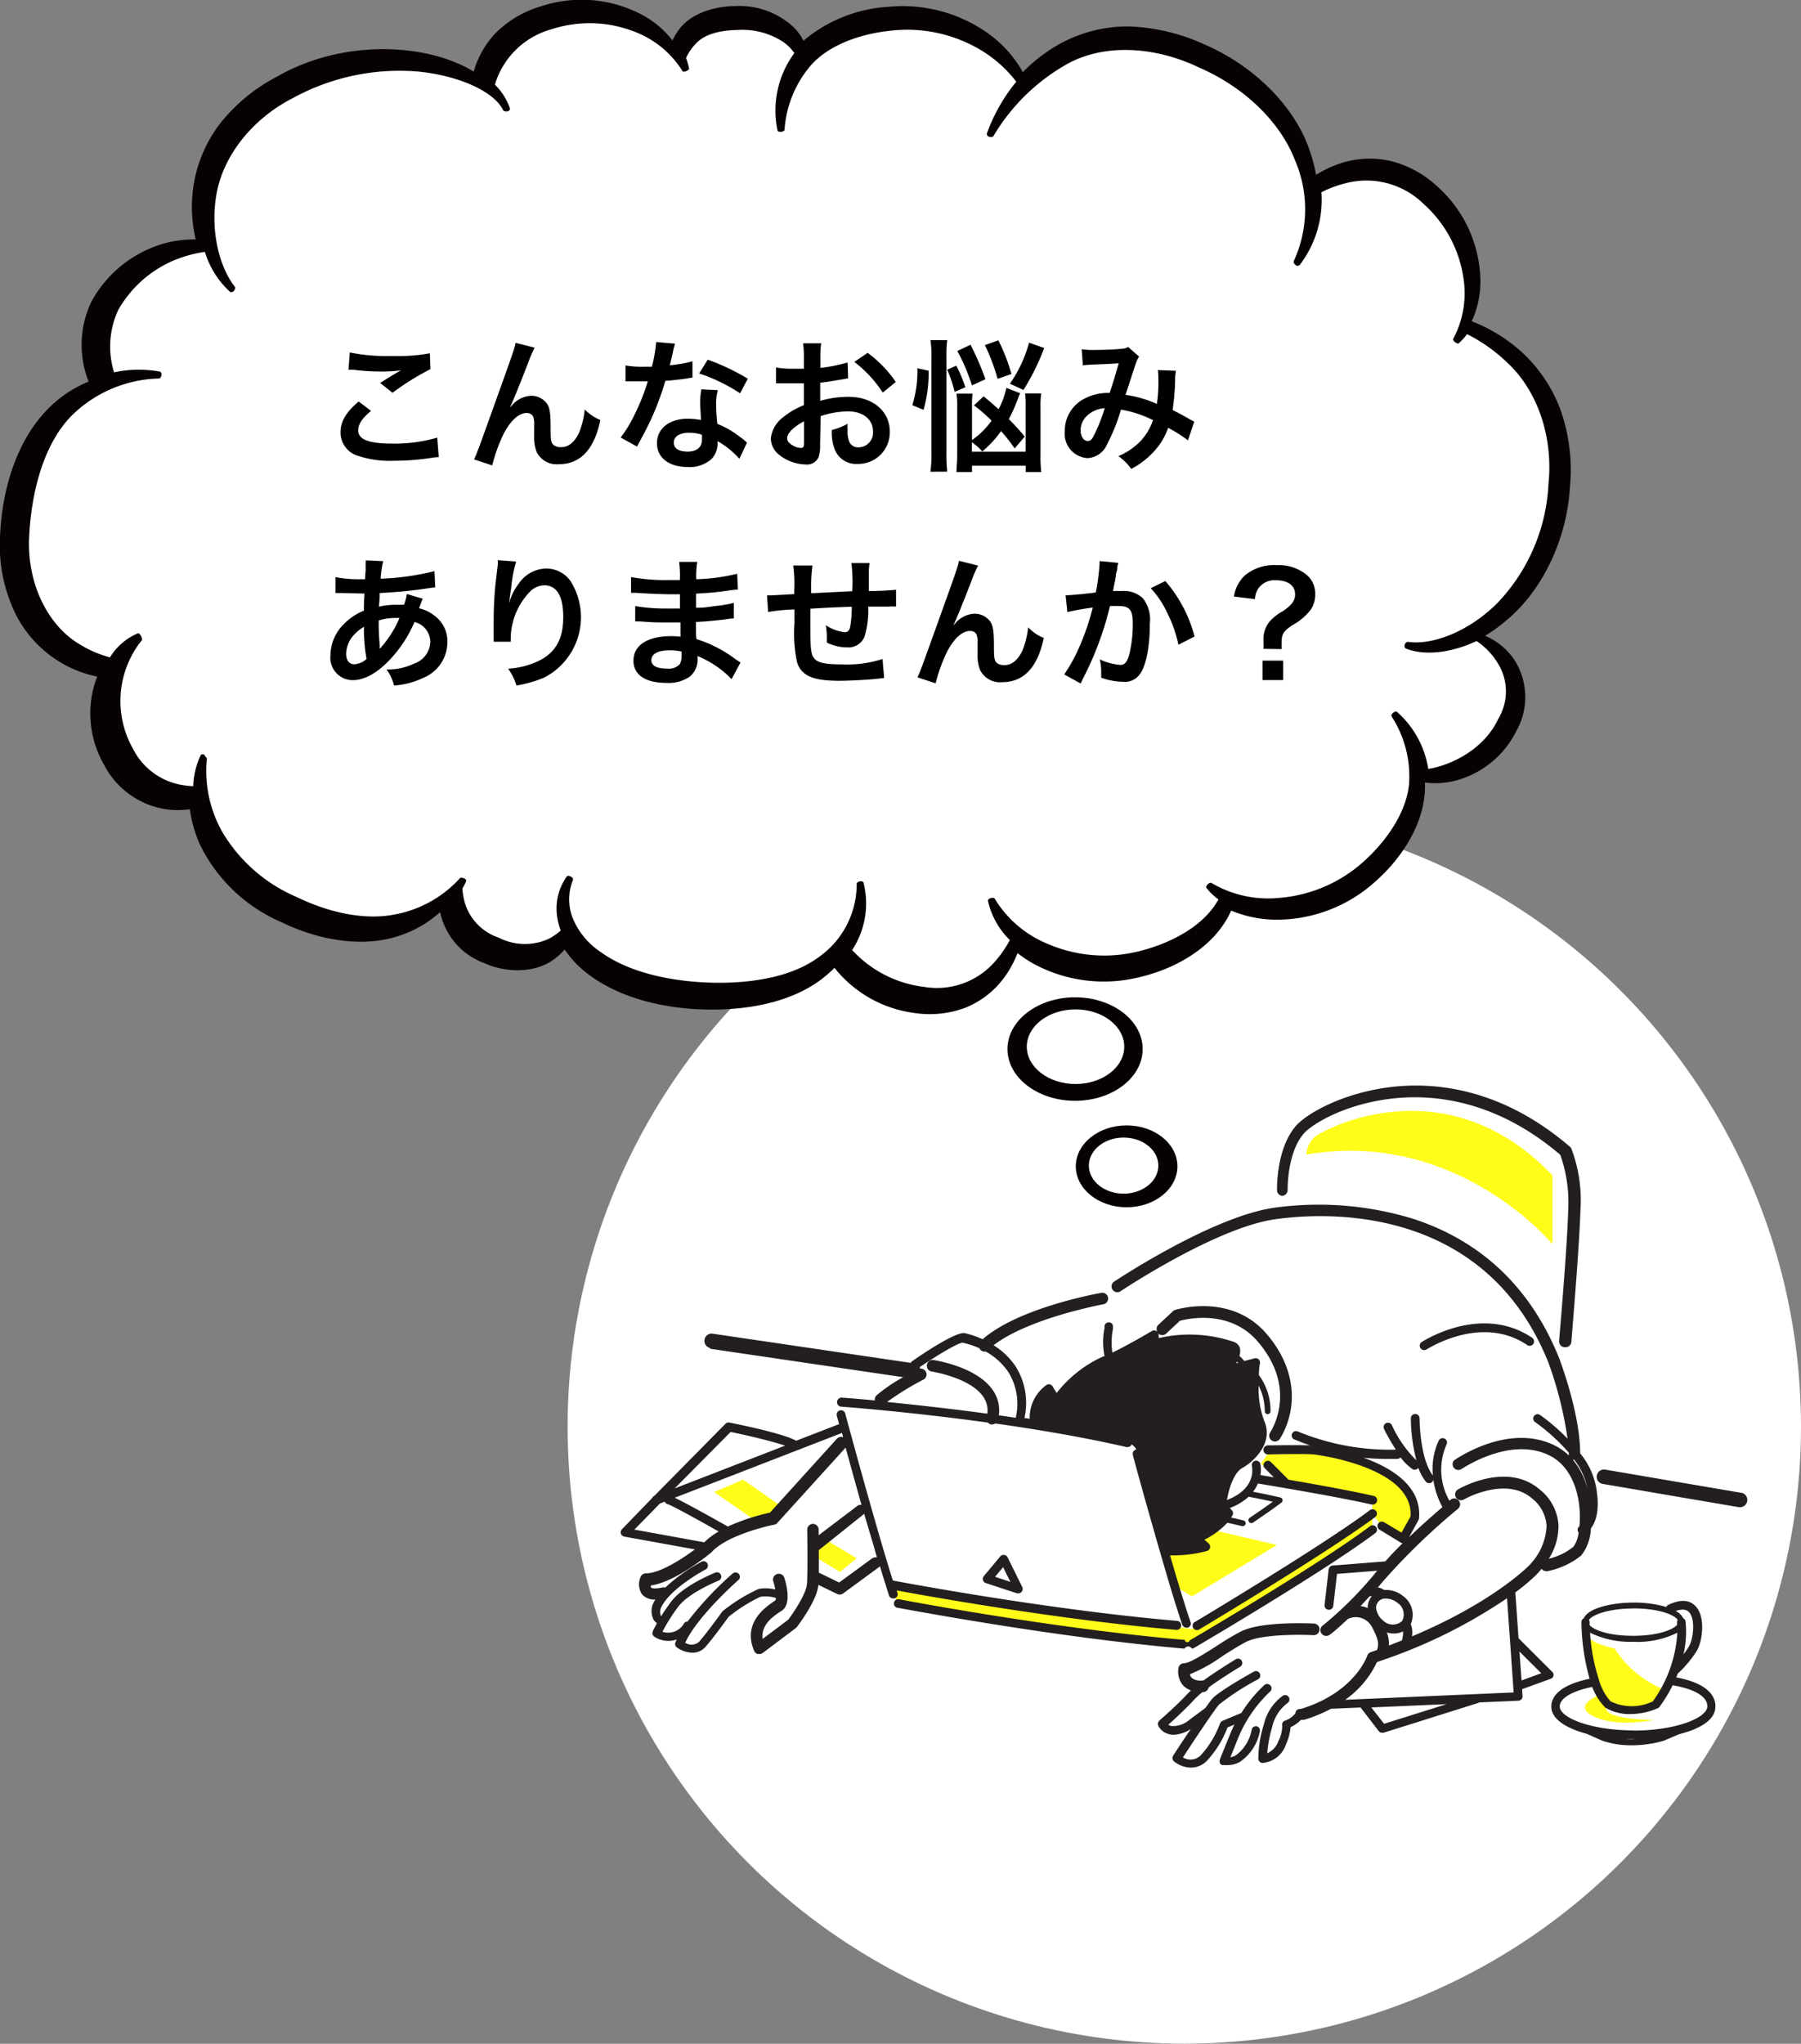 <svg id="レイヤー_1" data-name="レイヤー 1" xmlns="http://www.w3.org/2000/svg" viewBox="0 0 198.5 225.15"><rect x="0" y="0" width="198.5" height="225.15" fill="#808080" stroke="none"/><defs><style>.cls-1{fill:#fff;}.cls-2{fill:#fffc19;}.cls-3{fill:#231f20;}.cls-4{fill:#070102;}</style></defs><title>illust02</title><circle class="cls-1" cx="130.53" cy="157.17" r="67.97"/><path class="cls-2" d="M458.55,227.52l6.64,1.55-9.37,5.67-1.63-1-1.33-3.72a31,31,0,0,0,4.37-.44l-.8-.9Z" transform="translate(-324.45 -58.87)"/><polygon class="cls-2" points="98.27 174.84 99.03 176.98 131.35 181.14 151.26 168.54 151.26 166.77 131.35 179.47 98.27 174.84"/><path class="cls-2" d="M468.43,186.07a2.82,2.82,0,0,1,.84-1.87c.85-.85,14.52-8.21,26.29,4.16v7.57S485,183.19,468.43,186.07Z" transform="translate(-324.45 -58.87)"/><path class="cls-2" d="M499.26,239s.64,6.15,2.44,7.59c0,0,4.41,1.28,5.26,0l1-1.55a11.69,11.69,0,0,1-5.56-4.57S499.94,240,499.26,239Z" transform="translate(-324.45 -58.87)"/><path class="cls-2" d="M500.49,245.71s-2.66,1.07-.51,2.19c2.57,1.34,6.72.46,6.72.46s-6.47-.07-5-1.72Z" transform="translate(-324.45 -58.87)"/><polygon class="cls-2" points="78.7 164.37 81.9 163.01 85.84 165.75 85.21 167.06 83.13 167.43 78.7 164.37"/><polygon class="cls-2" points="89.83 171.5 92.57 173.17 94.42 171.67 90.81 169.5 89.83 170.03 89.83 171.5"/><path class="cls-2" d="M463.43,220.1l2.19,2.1,10.09,1.91v1.52l1,1.35,2.35,1.43,1.28-2.32a6.49,6.49,0,0,0-4.65-5.72l-5.05-1.49-6.5.23Z" transform="translate(-324.45 -58.87)"/><path class="cls-3" d="M452.85,229.75l4.39-.12-.47-1.26s3.47-2.5,3.2-2.74l.26.24-1.21-1.1,1.42-4.13,2.72-2.58.42-2a22.91,22.91,0,0,1-.92-4.53c0-1.31,0-2.26,0-2.26l-3.25.82,1.17-2.67a15.88,15.88,0,0,0-8.14-.79l-.81.26v-1L447.93,208s-4.79,1.45-7,5.29l-.85-1.39a3.53,3.53,0,0,0-1.63,3.63l10.32,2.24a1.82,1.82,0,0,1,1.12,1.26C450.13,220.05,452.85,229.75,452.85,229.75Z" transform="translate(-324.45 -58.87)"/><path class="cls-3" d="M423.38,234.39l-.1-.31c3.33.62,17.84,3.23,30.86,4.35h0a.48.48,0,0,0,0-1c-13.85-1.19-29.42-4.09-31.28-4.44-1.88-5.89-5.22-18.27-5.25-18.4a.48.48,0,0,0-.93.25l.25.92-4.73,1.83c-1.27-.72-5.46-1.63-7.35-2a.48.48,0,0,0-.44.13l-7.83,7.93a.48.48,0,0,0-.24.24L393,227.34a.48.48,0,0,0,.26.81l7.78,1.41c-1.48,1.1-3.88,2.64-5.4,2.64a.64.64,0,0,0-.59.4,2,2,0,0,0,.16,1.91,1.8,1.8,0,0,0,1.47.57h0a4.29,4.29,0,0,0-.31.6v0a2.14,2.14,0,0,0,.1,1.6,1.32,1.32,0,0,0,.39.41c-.29.52-.45.86-.46.89a.48.48,0,0,0,.16.59,2.77,2.77,0,0,0,1.55.47,2.68,2.68,0,0,0,.92-.16l-.14.33a.48.48,0,0,0,.17.56,3.15,3.15,0,0,0,1.71.57,1.84,1.84,0,0,0,1.44-.65c.89-1,2.28-2.94,2.55-3.31a17.87,17.87,0,0,1,3.5-2.2,3.68,3.68,0,0,1,1.71.14.51.51,0,0,1-.06.25l-.18.13c-.94.65-3.45,2.36-2.17,5.42a.64.64,0,0,0,.42.37l.17,0a.64.64,0,0,0,.38-.13l3.63-2.73a.65.65,0,0,0,.12-.12c.23-.3,2.25-3,2.37-4.64h0l2.07,1a.64.64,0,0,0,.66-.06l3.94-2.89a.63.63,0,0,0,.11-.11c.38,1.27.74,2.38,1,3.23a.48.48,0,0,0,.45.32l.16,0A.48.48,0,0,0,423.38,234.39Zm-6-17.19a.64.64,0,0,0-.69.17l-7.38,8.14a23.58,23.58,0,0,0-4.64,1.53c-1.92-1.08-4.65-2.6-5.86-3.17l18.44-7.14Zm-12.4-.58c2.26.47,4.74,1.08,6,1.51l-12.17,4.71Zm-7.79,7.88.53-.2a.46.46,0,0,0,.36.29c.36.11,3,1.53,5.58,3a7.61,7.61,0,0,0-1.59,1.19l-7.7-1.4Zm16.19,8.93c-.07.93-1.27,2.84-2.06,3.88l-2.81,2.11c-.18-1.37.81-2.27,1.94-3l.21-.14c1-.73.5-2.75.24-3.59a.64.64,0,1,0-1.22.39,7.12,7.12,0,0,1,.22.9,4.25,4.25,0,0,0-1.85-.06,19.08,19.08,0,0,0-3.91,2.41.48.48,0,0,0-.1.1s-1.6,2.23-2.53,3.3a1.25,1.25,0,0,1-1.54.11c1.4-3,5.85-6.89,5.89-6.93a.48.48,0,0,0-.63-.72,37.28,37.28,0,0,0-5,5.32.48.48,0,0,0-.38.19,2,2,0,0,1-2.39.93,20.27,20.27,0,0,1,1.76-2.78c1.18-1.55,4.43-2.85,4.46-2.86a.48.48,0,0,0-.35-.89c-.14.06-3.53,1.41-4.87,3.17-.44.58-.82,1.14-1.13,1.64l-.05-.06a1.2,1.2,0,0,1,0-.8c.92-2.15,4.9-4.26,4.94-4.28a.48.48,0,0,0-.45-.85,19.08,19.08,0,0,0-4,2.85.64.64,0,0,0-.38,0c-.79.16-1.12.06-1.19,0a.37.37,0,0,1,0-.24c2.74-.38,6.47-3.49,6.64-3.63l.06-.06c1.86-2,6.83-3,6.88-3a.64.64,0,0,0,.35-.2l7.52-8.29,0,0c.48,1.74,1.1,4,1.75,6.3a.64.64,0,0,0-.47.13L414.68,228c0-.36,0-.59,0-.63a.64.64,0,0,0-.64-.62h0a.64.64,0,0,0-.62.65S413.49,232,413.39,233.43Zm7.19-2.88-3.63,2.66-2.24-1.09c0-.77,0-1.67,0-2.48l5-4c.47,1.66,1,3.31,1.4,4.81A.64.64,0,0,0,420.58,230.55Z" transform="translate(-324.45 -58.87)"/><path class="cls-3" d="M455,240.49a.47.47,0,0,1,.81,0,.48.48,0,0,0,.24-.07c.14-.08,14.15-8.3,19.95-12.63a.48.48,0,1,0-.57-.77c-5.75,4.31-19.72,12.49-19.86,12.57a.27.27,0,0,1-.53-.06c-14.68-1.26-31.3-4.44-31.46-4.47a.48.48,0,1,0-.18.94c.17,0,16.83,3.22,31.56,4.49Z" transform="translate(-324.45 -58.87)"/><path class="cls-3" d="M475.42,225.25c-5.26,3.94-19.11,12.21-19.25,12.29a.48.48,0,1,0,.49.82c.14-.08,14-8.38,19.33-12.34a.48.48,0,1,0-.57-.77Z" transform="translate(-324.45 -58.87)"/><path class="cls-3" d="M481.4,207.61a.48.48,0,0,0,.27-.08c.06,0,6-3.93,11.11-.48a.48.48,0,1,0,.54-.8c-5.64-3.81-12.12.43-12.18.47a.48.48,0,0,0,.27.88Z" transform="translate(-324.45 -58.87)"/><path class="cls-3" d="M463,249.06a.48.48,0,0,0-.59.34,4.5,4.5,0,0,1-1.74,2.84,1.83,1.83,0,0,1-.61.22l.91-2.26a14.74,14.74,0,0,1,3.49-5,.48.48,0,0,0-.63-.72,15.12,15.12,0,0,0-2.56,3.1l-2.08.87a.48.48,0,0,0-.27.28,10.76,10.76,0,0,1-2.15,3.54,1.61,1.61,0,0,1-1.94.21c1.29-2,3.46-5.22,3.95-5.8a27.3,27.3,0,0,1,4.33-2.81.48.48,0,0,0-.47-.84c-.4.22-3.89,2.18-4.6,3-.14.17-.41.54-.74,1l-1.78,1.32a2.68,2.68,0,0,1-2,.66.88.88,0,0,1-.3-.14c.6-.53,1.85-1.67,2.91-2.82a8,8,0,0,1,.86-.77h.09a.64.64,0,0,0,.58-.51c1.55-1.13,3.49-2.29,3.52-2.31a.48.48,0,0,0-.49-.82c-.11.07-2,1.21-3.6,2.36H457a1.57,1.57,0,0,1-1.22-.3.79.79,0,0,1-.18-.39,17,17,0,0,0,3.59-2c.9-.57,1.82-1.16,2.6-1.56,1.65-.85,5.92-.82,7.42-.74a.64.64,0,0,0,.07-1.28c-.23,0-5.77-.3-8.07.88-.83.43-1.78,1-2.71,1.62-1.31.83-2.93,1.87-3.53,1.87a.64.64,0,0,0-.63.51,2.33,2.33,0,0,0,.47,1.89,2.05,2.05,0,0,0,.9.59l-.28.28c-1.39,1.51-3.17,3-3.19,3.05a.48.48,0,0,0-.13.56,1.78,1.78,0,0,0,1.13.92,2,2,0,0,0,.56.08,3.77,3.77,0,0,0,1.9-.63c-1,1.45-1.87,2.82-1.95,2.94a.48.48,0,0,0,.1.63,3.07,3.07,0,0,0,1.86.68,2.46,2.46,0,0,0,1.71-.7,11.16,11.16,0,0,0,2.32-3.72l.76-.32c-.15.3-.29.62-.43.95l-1,2.46c-.06.15-.11.28-.15.4v0h0c-.09.31-.07.52.24.65a.47.47,0,0,0,.17,0,2.37,2.37,0,0,0,.45,0,2.7,2.7,0,0,0,1.31-.34,5.27,5.27,0,0,0,2.23-3.44A.48.48,0,0,0,463,249.06Z" transform="translate(-324.45 -58.87)"/><path class="cls-3" d="M402.68,207.45,424,210.59a17.14,17.14,0,0,0-2.94,2,.64.64,0,0,0-.19.56c-2.22-.21-3.58-.31-3.63-.31a.48.48,0,1,0-.07,1c.11,0,7.38.54,16.16,1.75a.64.64,0,0,0,.33.2l.15,0a.64.64,0,0,0,.34-.1c4.73.67,9.83,1.53,14.46,2.6h.11a.48.48,0,0,0,.11-.95c-3.18-.74-6.59-1.38-9.95-1.92a3.64,3.64,0,0,1,1-2.76l.57.92a.48.48,0,0,0,.84,0,12.16,12.16,0,0,1,4.95-4.24,38.16,38.16,0,0,0,4.91-2.5v.12a.48.48,0,0,0,.66.44c2.66-1.08,7.71-.28,8.32.26a5,5,0,0,1-1.1,2.21h0a.48.48,0,0,0,.75.6,11.82,11.82,0,0,1,2.45-.84,13.88,13.88,0,0,0,.62,6.16c.9,2.07-1.63,3.7-1.9,3.86-2,1-2.42,4.83-2.45,5.11h0s0,0,0,0a.47.47,0,0,0,0,.08v.08h0a.48.48,0,0,0,.06.12h0l.06.07.64.59a8.1,8.1,0,0,1-3.11,2.24.48.48,0,0,0-.14.8l.33.29a14.72,14.72,0,0,1-3.21.23c-1.47-5.13-2.87-10.28-2.89-10.36a.48.48,0,1,0-.93.25c0,.09,1.48,5.47,3,10.71h0c.89,3.09,1.8,6.14,2.45,8a.48.48,0,0,0,.45.32l.16,0a.48.48,0,0,0,.3-.61c-.6-1.74-1.43-4.49-2.26-7.35h.27a14.27,14.27,0,0,0,3.8-.49.48.48,0,0,0,.19-.82l-.47-.42a8.77,8.77,0,0,0,2.52-1.86c.31.05.69.15,1.09.24l.55.13h.07a.32.32,0,0,0,.07-.63l-.54-.13-.82-.19c.05-.08.11-.16.15-.24a.48.48,0,0,0-.1-.59L460,225a6.34,6.34,0,0,0,2.07-1.24c1.07.2,1.88.37,2.67.55-.71.51-1.56,1.1-2.55,1.77a.32.32,0,0,0,.36.53c1.27-.86,2.32-1.59,3.13-2.2a.32.32,0,0,0-.12-.57c-.95-.22-1.81-.4-3-.63a4,4,0,0,0,.53-.91c1.56.26,8.9,1.48,12.54,2.32h.11a.48.48,0,0,0,.11-.95c-2.43-.56-6.48-1.29-9.39-1.79l-1.93-1.94a.48.48,0,0,0-.68.68l1,1-1.48-.25a3.51,3.51,0,0,0,0-1.19.48.48,0,1,0-.93.23c0,.1.55,2.44-2.76,3.71.22-1.24.76-3.12,1.82-3.6l0,0c1.24-.74,3.32-2.75,2.3-5.08a10.33,10.33,0,0,1-.63-3.92,6.22,6.22,0,0,1,.68,2.81.32.32,0,0,0,.31.33h0a.32.32,0,0,0,.32-.3,6.56,6.56,0,0,0-1.28-4c0-.77.12-1.29.12-1.31a.48.48,0,0,0-.59-.54l-1.15.3a3.1,3.1,0,0,0-.53-.57,1.74,1.74,0,0,0,.06-.87,1.08,1.08,0,0,0-.64-.66,15.18,15.18,0,0,0-8.31-.43V206a.48.48,0,0,0-.06-.23l0,0a.64.64,0,0,0,.9,0l1.49-1.39c.87-.24,5.53-1.29,8.6,2.3,4.17,4.88,1.86,9.2,1.35,10a.64.64,0,1,0,1.09.67c1.7-2.75,2.21-7.22-1.47-11.52-3.88-4.53-9.84-2.73-10.09-2.65a.64.64,0,0,0-.24.14l-1.6,1.49a.64.64,0,0,0-.12.79.47.47,0,0,0-.12-.1.48.48,0,0,0-.48,0s-2.58,1.53-4.36,2.38a7.81,7.81,0,0,1,.06-2.58c0-.21.09-.64-.34-.74a.49.49,0,0,0-.58.34.48.48,0,0,0,0,.2v.06a7.66,7.66,0,0,0,0,3.1l-.21.07a13.57,13.57,0,0,0-5.07,4l-.45-.73a.48.48,0,0,0-.66-.16,4.4,4.4,0,0,0-1.86,3.73l-.58-.09a7.56,7.56,0,0,0-.94-5.63,8,8,0,0,0-2.46-2.38c3.9-3,12-4.49,12.07-4.51a.64.64,0,1,0-.22-1.26c-.37.07-9.06,1.62-13.06,5.11a9.9,9.9,0,0,0-2-.68h0c-1-.11-4.38,2.13-5.77,3.1a.48.48,0,0,0-.15.18l-21.88-3.22a.8.8,0,0,0-.23,1.58ZM460.91,209l-.21.06.09-.19ZM432.4,207.4a.62.62,0,0,0,.58.37h.12a7.21,7.21,0,0,1,2.51,2.29,6.65,6.65,0,0,1,.79,5l-1.86-.27a3.89,3.89,0,0,0-.65-2.75c-1.76-2.61-6.36-3.31-6.55-3.34a.64.64,0,0,0-.19,1.27s4.24.65,5.68,2.79a2.62,2.62,0,0,1,.44,1.85c-4.27-.58-8.17-1-11.05-1.29a30.46,30.46,0,0,1,4-2.46.64.64,0,0,0-.32-1.21.8.8,0,0,0-.1-.16c2-1.34,4.23-2.7,4.76-2.7A9.55,9.55,0,0,1,432.4,207.4Z" transform="translate(-324.45 -58.87)"/><path class="cls-3" d="M516.37,223.33l-15-2.56a.8.8,0,0,0-.27,1.58l15,2.56h.13a.8.8,0,0,0,.13-1.59Z" transform="translate(-324.45 -58.87)"/><path class="cls-3" d="M465.75,190.61h0a.64.64,0,0,0,.62-.66s-.09-4,1.76-6.18c.84-1,4.49-3.3,9.87-3.89,4.5-.49,11.35.19,18.42,6.21a15.65,15.65,0,0,1,.87,6.07c-.1,4.12-1,14.34-1,14.44a.64.64,0,0,0,.58.69H497a.64.64,0,0,0,.64-.59c0-.1.88-10.36,1-14.52a16,16,0,0,0-1-6.77.64.64,0,0,0-.16-.21c-7.46-6.4-14.73-7.13-19.51-6.6-5.31.58-9.45,2.88-10.7,4.32-2.16,2.5-2.07,6.86-2.07,7A.64.64,0,0,0,465.75,190.61Z" transform="translate(-324.45 -58.87)"/><path class="cls-3" d="M509.2,243.66l.19-.46.09-.06a12.64,12.64,0,0,0,2-2.43c.58-1,1-3.69-.15-4.89-.47-.51-1.37-.94-3-.15a.48.48,0,0,0-.23.23,12.85,12.85,0,0,0-3.58-.48c-2.43,0-5,.6-5.51,1.72a.48.48,0,0,0-.26.43,24,24,0,0,0,.9,6.24c-3.46.73-4.22,2.06-4.22,3.07,0,1.38,1.65,2.39,3.91,3l1.69.75a9.93,9.93,0,0,0,3.33.51,12.46,12.46,0,0,0,3.49-.51h0l1.66-.71c2.33-.58,4-1.6,4-3C513.57,246,513,244.37,509.2,243.66Zm-8.5.38,0-.06a20.66,20.66,0,0,1-1-5.24,10.18,10.18,0,0,0,4.76,1,9.89,9.89,0,0,0,4.86-1,14.36,14.36,0,0,1-2.7,7.56,5.33,5.33,0,0,1-4.66,0A6,6,0,0,1,500.7,244Zm9.91-7.57c.73.78.46,3,0,3.76a7.6,7.6,0,0,1-.61.88,11.07,11.07,0,0,0,.23-3.59.48.48,0,0,0-.26-.38,1.92,1.92,0,0,0-.84-.8C509.83,236.12,510.32,236.15,510.62,236.48Zm-6.13-.41c2.69,0,4.48.67,4.88,1.26a.48.48,0,0,0-.07.3c0,.08,0,.17,0,.25-.48.58-2.23,1.21-4.84,1.21s-4.28-.6-4.8-1.17c0-.21,0-.33,0-.34a.48.48,0,0,0-.07-.25C500,236.74,501.8,236.07,504.49,236.07Zm-.78,14.39h1C504.37,250.49,504,250.48,503.7,250.46Zm.78-.95c-4.65,0-8.12-1.39-8.12-2.63,0-.9,1.33-1.7,3.58-2.16a6.48,6.48,0,0,0,1.42,2.26l.07.05a5.2,5.2,0,0,0,2.73.68,7.67,7.67,0,0,0,3-.64.48.48,0,0,0,.19-.15,15.15,15.15,0,0,0,1.45-2.38c2.44.41,3.83,1.25,3.83,2.32C512.61,248.13,509.14,249.52,504.49,249.52Z" transform="translate(-324.45 -58.87)"/><path class="cls-3" d="M495.67,243.5a.48.48,0,0,0-.13-.44l-3.72-3.71-.35-4.95a.47.47,0,0,0,0-.11,20.61,20.61,0,0,0,2.37-2c.12-.13.31-.33.52-.59a.64.64,0,0,0,.51.26H495a8.7,8.7,0,0,0,3.72-1.72,5.1,5.1,0,0,0,1.07-3c1-1.26.74-3.42.69-3.73a8.24,8.24,0,0,0-1.87-4.53c0-4.35-2.19-10.14-2.28-10.4-3.07-7.68-8.41-12.85-15.88-15.36a35.55,35.55,0,0,0-15.62-1.29c-6.78,1-17.1,7.81-17.54,8.1a.64.64,0,1,0,.71,1.06c.1-.07,10.52-7,17-7.9,5.28-.75,23.06-1.84,30.13,15.84a42,42,0,0,1,2.09,8.33,21.93,21.93,0,0,0-3-2.59.48.48,0,1,0-.54.79,21.34,21.34,0,0,1,3.68,3.35c0,.06,0,.12,0,.18a.64.64,0,0,0,0,.12,6.33,6.33,0,0,0-1.66-1.15c-5.08-2.42-10.75,1.53-11,1.7a.64.64,0,0,0,.74,1c.05,0,5.3-3.69,9.7-1.59,2.39,1.14,3.11,3.75,3.32,5.2a10.88,10.88,0,0,1,.07,2.64.48.48,0,0,0-.15.6l.06.08a3.35,3.35,0,0,1-.57,1.58,6.92,6.92,0,0,1-2.72,1.32,6.67,6.67,0,0,0,1.07-3.67,5.38,5.38,0,0,0-2-3.9c-3.61-3.2-8.84-.2-9.07-.07a.64.64,0,0,0,.64,1.11s4.66-2.66,7.57-.07a4.15,4.15,0,0,1,1.55,3,6.64,6.64,0,0,1-2,4.41s-3.91,4-12.83,7.74a2.64,2.64,0,0,0-.14-1.36,2.54,2.54,0,0,0-.86-3.09,2.92,2.92,0,0,0-1.81-.66h0l-.27,0a1.68,1.68,0,0,0-.69-.28l.71-.83a71.94,71.94,0,0,1,8.12-7.83.64.64,0,0,0-.81-1l-.13.11a6.9,6.9,0,0,1-.32-6.19.48.48,0,0,0-.85-.45,7.34,7.34,0,0,0-.64,3.95l0-.08c-1.48-1.88-1.48-6.27-1.48-6.31a.48.48,0,0,0-.48-.48h0a.48.48,0,0,0-.48.48,18.8,18.8,0,0,0,.61,4.63,13.06,13.06,0,0,1-2.7-3.87.48.48,0,1,0-.87.41,20.55,20.55,0,0,0,1.31,2.28,26.59,26.59,0,0,1-10.81-2,.48.48,0,0,0-.39.88c.07,0,.71.31,1.74.65-1.48-.05-4.5,0-4.64,0a.48.48,0,0,0,0,1s4-.1,5.05,0c.11,0,11,1.33,10.67,6.82l-1,1.79L477,226.57a.48.48,0,0,0-.5.82l2.35,1.43a.48.48,0,0,0,.19.06c-.65.64-1.29,1.3-1.9,2l-5.81.46a.48.48,0,0,0-.44.42l-.45,3.92a.48.48,0,0,0,.42.53h.06a.48.48,0,0,0,.48-.42l.41-3.53,4.43-.35-.18.22a41,41,0,0,1-5.76,5.77.64.64,0,1,0,.78,1c.06,0,.8-.62,1.92-1.67a2,2,0,0,1,2.65.86c.89,1.61.72,2.1.56,2.56l-.67.23a.65.65,0,0,0-.4.4c-.06.17-1.46,4.07-7.32,5.86h-.11a.48.48,0,0,0-.48.48,2.64,2.64,0,0,1-1.18.82.46.46,0,0,0-.28.54,3.61,3.61,0,0,1-.41,1.68,2.32,2.32,0,0,1-1.24,1.36,13.85,13.85,0,0,1,.54-2.88,4.54,4.54,0,0,1,1.69-2.65.48.48,0,0,0-.48-.83,5.43,5.43,0,0,0-2.13,3.21,12.66,12.66,0,0,0-.6,3.76.48.48,0,0,0,.46.46h0A3,3,0,0,0,466.2,251a5.53,5.53,0,0,0,.49-1.85,3.78,3.78,0,0,0,1.14-.81l.14,0,.19,0a16.09,16.09,0,0,0,3-1.23.48.48,0,0,0,.17,0h0l3.08-.13,2,2.6a.48.48,0,0,0,.38.18l.14,0,10.4-3.27a.47.47,0,0,0,.14-.07l4.33-.19a.48.48,0,0,0,.46-.51l-.05-.76,3.14-1.14A.48.48,0,0,0,495.67,243.5Zm2.12-23.82.16,0h0a7.71,7.71,0,0,1,1.48,3.24A8.29,8.29,0,0,0,497.8,219.67Zm-17,6.65a.47.47,0,0,0,.06-.19c.31-3.53-3-5.56-6.12-6.68a22.67,22.67,0,0,0,2.38.13c.45,0,.91,0,1.37,0a.48.48,0,0,0,.33-.17,5.84,5.84,0,0,0,1.31,1.29.48.48,0,0,0,.65-.13,5.76,5.76,0,0,0,.82,1.51.48.48,0,0,0,.84-.19,8.78,8.78,0,0,0,1,3c-.85.73-2.23,1.93-3.68,3.32ZM479,237.42l-.06.07a1.53,1.53,0,0,1-2.06-.1,2,2,0,0,1-.7-1.08,1,1,0,0,1,1.06-1.33h0a2,2,0,0,1,1.21.45A1.53,1.53,0,0,1,479,237.42Zm-3.33-2.72-.06.06a2,2,0,0,0-.42,1.26,3.09,3.09,0,0,0-.79-.22q.49-.5,1-1.07Zm1.6,4a2.72,2.72,0,0,0,.82.13,2.23,2.23,0,0,0,1-.24,2.94,2.94,0,0,1-.13,1l-1.43.56A3.63,3.63,0,0,0,477.29,238.66ZM477,248.77l-1.41-1.8,8.3-.36Zm-4.29-2.64a10.6,10.6,0,0,0,3.5-4.15l.68-.24h0a57.23,57.23,0,0,0,13.66-6.8l.73,10.38ZM492.15,244l-.23-3.19,2.4,2.39Z" transform="translate(-324.45 -58.87)"/><path class="cls-3" d="M435.12,230.17a.48.48,0,0,0-.43.17l-1.81,2.17a.48.48,0,0,0,.22.76l3.44,1.13.15,0a.48.48,0,0,0,.43-.69l-1.63-3.3A.48.48,0,0,0,435.12,230.17Zm-1,2.41.89-1.06.8,1.62Z" transform="translate(-324.45 -58.87)"/><ellipse class="cls-4" cx="118.49" cy="115.57" rx="7.45" ry="5.7"/><path class="cls-4" d="M497.49,112.45a19.81,19.81,0,0,0-1.07-8.49,16.28,16.28,0,0,0-4.63-6.64,18,18,0,0,0-5.13-3.06,10.45,10.45,0,0,0,.93-5.11,14.2,14.2,0,0,0-4.76-9.77,11.66,11.66,0,0,0-5.13-2.78,10.39,10.39,0,0,0-5.5.26,12.67,12.67,0,0,0-2.7,1.27,15.64,15.64,0,0,0-.58-2.3c-1.57-5.11-6.21-9.66-11.58-12a21.74,21.74,0,0,0-8.53-2.05A15.57,15.57,0,0,0,440.74,64a18.06,18.06,0,0,0-3.56,2.82,13,13,0,0,0-3.46-4,16.23,16.23,0,0,0-11.35-3.2A16,16,0,0,0,413,63.36a5.62,5.62,0,0,0-1-1.42,8.75,8.75,0,0,0-6.47-2.4c-2.26,0-5.05.77-6.39,2.79a6.22,6.22,0,0,0-.57,1,10.5,10.5,0,0,0-3.69-3A14.21,14.21,0,0,0,384,59.59a11.67,11.67,0,0,0-5,3,10.3,10.3,0,0,0-2.34,4.17c-5.16-3.17-14.46-3.61-21.67.55a19.31,19.31,0,0,0-6.39,5.31A15,15,0,0,0,345.69,80a15.44,15.44,0,0,0,.33,5.25,12.4,12.4,0,0,0-3.62.48,13.28,13.28,0,0,0-7.87,6.36,11,11,0,0,0-.31,8.82,13.32,13.32,0,0,0-4.06,2.59c-3.82,3.56-5.57,9.31-5.72,14.87a17.09,17.09,0,0,0,1.8,8.28,13,13,0,0,0,5.73,5.66,13.38,13.38,0,0,0,3.2,1.1c-.09.23-.18.46-.26.7a11.34,11.34,0,0,0,1,9,9.24,9.24,0,0,0,7.72,5,10.13,10.13,0,0,0,1.74-.09,15.12,15.12,0,0,0,1.06,3.78,17.84,17.84,0,0,0,9.08,8.68c3.88,1.9,8.57,2.76,12.45,1.63a12.53,12.53,0,0,0,5-2.76,7.65,7.65,0,0,0,4.89,5.63c2.37,1.09,5.7,1.13,7.75-.5a7.65,7.65,0,0,0,1.09-1,11.12,11.12,0,0,0,2,2.24c3.49,2.95,8.54,4.23,13.38,4.36s10.06-.81,13.56-3.85a10.78,10.78,0,0,0,.79-.74,13.47,13.47,0,0,0,9,5,11.11,11.11,0,0,0,5.52-.64,9.88,9.88,0,0,0,4.14-3.22,11.91,11.91,0,0,0,1.52-2.76,13.66,13.66,0,0,0,1.78,1.18,16.23,16.23,0,0,0,11.7,1.46c4-.94,7.93-3.24,9.76-6.7.11-.21.21-.41.31-.62a13.14,13.14,0,0,0,4.9,1,16.23,16.23,0,0,0,11-4.22c3.06-2.69,5.47-6.59,5.46-10.5,0-.13,0-.26,0-.39a8.91,8.91,0,0,0,4.14-.45,10.42,10.42,0,0,0,5.9-5.18,7.59,7.59,0,0,0-.27-8,7.37,7.37,0,0,0-3.15-2.54,16.83,16.83,0,0,0,2.4-1.74C494.55,123.81,497.17,118.15,497.49,112.45Z" transform="translate(-324.45 -58.87)"/><path class="cls-1" d="M489.48,125.31c-3.17,3.17-7.19,4.66-9.84,4.27-.13,0-.29.1-.36.3s0,.4.15.45c2,.79,4.91.5,7.76-.84a7.81,7.81,0,0,1,2.65,3,5.85,5.85,0,0,1-.26,5.58c-1.56,3.36-5.2,5.11-7.71,5.51a10.59,10.59,0,0,0-3.46-6.3c-.07-.08-.27,0-.42.12s-.23.32-.16.4a12.12,12.12,0,0,1,1.92,7.43c-.27,3-2.33,6.15-5,8.55a15.75,15.75,0,0,1-9.24,4,12.28,12.28,0,0,1-7.54-1.64c-.07-.07-.25,0-.41.15s-.21.33-.13.41a6.32,6.32,0,0,0,1.32,1.26c-.1.18-.21.35-.33.53-1.67,2.55-5,4.33-8.46,5.18a15.75,15.75,0,0,1-10-.8,12.29,12.29,0,0,1-5.88-5c0-.09-.22-.12-.43-.06s-.34.2-.31.3a8.65,8.65,0,0,0,2.41,4.32,12.11,12.11,0,0,1-1.84,2.59,8.46,8.46,0,0,1-7.61,2.57,12.79,12.79,0,0,1-7.63-3.75l-.3-.31a9.3,9.3,0,0,0,1.26-7.39c0-.14-.21-.21-.42-.17s-.36.17-.34.29a9.81,9.81,0,0,1-4.11,8c-3,2.26-7.58,3-12.06,2.86s-9-1.16-12.06-3.38a8.26,8.26,0,0,1-3.14-3.91,5.73,5.73,0,0,1,.09-4c.06-.11,0-.28-.23-.39s-.39-.1-.45,0a6.09,6.09,0,0,0-1,4.72,6.91,6.91,0,0,0,.34,1.22,6.67,6.67,0,0,1-1.35.93,6.34,6.34,0,0,1-5.48-.14,5.83,5.83,0,0,1-3.75-3.88,8.24,8.24,0,0,1-.26-1.52,7.06,7.06,0,0,0,.4-.78c.06-.11,0-.29-.24-.37s-.39-.09-.43,0a12.87,12.87,0,0,1-7.21,4c-3.3.64-7.2-.19-10.76-1.92a17.49,17.49,0,0,1-8.22-7.18,13.67,13.67,0,0,1-1.7-8.09c0-.07-.14-.13-.23-.34a.27.27,0,0,0-.46,0,8.44,8.44,0,0,0-.81,3.39,10.12,10.12,0,0,1-1.35-.15,7.46,7.46,0,0,1-5.31-4,10.69,10.69,0,0,1,1-11.94c.06,0,0-.24-.1-.45s-.26-.34-.34-.3a6.58,6.58,0,0,0-3.08,2.65,12.24,12.24,0,0,1-3.07-1.28c-3.81-2.1-6.07-6.9-5.84-11.91s1.58-10.17,4.55-13.3a14.18,14.18,0,0,1,9.74-4.23c.14,0,.26-.15.3-.36s-.08-.4-.23-.41a12.88,12.88,0,0,0-5,.09,9.6,9.6,0,0,1,.46-6.87,12.8,12.8,0,0,1,6.15-5.47,14.11,14.11,0,0,1,3.4-.93A9.88,9.88,0,0,0,349.78,91c.11.11.32.06.46-.1s.18-.37.08-.46c-1.59-2-2.76-6-2-10.24s4-8.27,8.38-10.51a24.52,24.52,0,0,1,13.81-2.94c4.28.42,8.27,2.07,9.38,4.22,0,.11.21.18.43.17s.36-.17.33-.35A6.82,6.82,0,0,0,379,68.2l.06-.21a9,9,0,0,1,6.19-5.9,13.54,13.54,0,0,1,9,.22,10.69,10.69,0,0,1,5.42,4.39c0,.08.23.09.43,0s.33-.2.29-.3a5.77,5.77,0,0,0-.33-1.13,5.53,5.53,0,0,1,1.12-1.63c1-1.06,2.73-1.44,4.67-1.47a8.2,8.2,0,0,1,4.91,1.31A5,5,0,0,1,412,64.72a10.66,10.66,0,0,0-1.86,8.51c0,.11.19.19.41.16s.38-.12.37-.22a12.12,12.12,0,0,1,2.9-7.1c2-2.27,5.55-3.54,9.14-3.85a15.76,15.76,0,0,1,9.81,2.3,14,14,0,0,1,3.69,3.35,19.37,19.37,0,0,0-3.22,5.65c-.07.14,0,.34.24.42s.4,0,.47-.09a21.92,21.92,0,0,1,8.25-8c4.08-2.19,9.57-1.86,14.39.45,4.88,2.11,8.91,5.89,10.58,10.2a13.62,13.62,0,0,1-.11,11.1c-.08.12,0,.32.17.45a.33.33,0,0,0,.48,0,11.77,11.77,0,0,0,2.38-8,12.73,12.73,0,0,1,3.08-1.09,9,9,0,0,1,8.21,2.4,13.54,13.54,0,0,1,4.33,7.93,10.69,10.69,0,0,1-1.08,6.89c-.05.07,0,.25.2.39s.34.19.4.11a6,6,0,0,0,.91-1,18,18,0,0,1,4.5,3.2c3.29,3.09,5,8.14,4.48,13.26A20.39,20.39,0,0,1,489.48,125.31Z" transform="translate(-324.45 -58.87)"/><ellipse class="cls-1" cx="118.54" cy="115.31" rx="5.37" ry="4.11"/><ellipse class="cls-4" cx="124.17" cy="128.49" rx="5.6" ry="4.51"/><ellipse class="cls-1" cx="123.84" cy="128.41" rx="3.83" ry="3.09"/><path d="M365.35,104.14c-1,.81-1.42,1.47-1.42,2.14,0,1,1.14,1.46,3.79,1.46a16.69,16.69,0,0,0,4.92-.66l.17,2.15a6.25,6.25,0,0,0-.69.06,26.78,26.78,0,0,1-4.23.34,11.19,11.19,0,0,1-3.91-.52,2.69,2.69,0,0,1-2-2.61c0-1.19.61-2.22,2-3.4ZM363,97.7a20.54,20.54,0,0,0,4.7.39,19.41,19.41,0,0,0,4.13-.3l.06,1.75a28.8,28.8,0,0,0-4.18,2.6l-1.36-1.08c.81-.52,1.58-1,2.3-1.39a16.71,16.71,0,0,1-2.35.13,24.62,24.62,0,0,1-2.86-.19,4.72,4.72,0,0,0-.58,0Z" transform="translate(-324.45 -58.87)"/><path d="M380.7,103.73l.3-.34a2.93,2.93,0,0,1,2-.92,2.12,2.12,0,0,1,1.75.89c.31.5.39,1.06.39,2.87,0,1.13.06,1.44.34,1.68a1.32,1.32,0,0,0,.83.22c.83,0,1.5-.58,2-1.67a9.81,9.81,0,0,0,.59-2.49,4.89,4.89,0,0,0,1.72,1.17c-.67,3.24-2.21,4.87-4.57,4.87a2.45,2.45,0,0,1-2.46-1.36,4.53,4.53,0,0,1-.27-1.74v-.16c0-.56,0-.94,0-1.1a2.14,2.14,0,0,0-.12-.92.78.78,0,0,0-.7-.36c-.85,0-1.72.78-2.49,2.19a17.94,17.94,0,0,0-1.31,3.58l-2-.66c.22-.45.36-.83.86-2.19,3.6-10,3.6-10,3.71-10.65l2.11.53a15,15,0,0,0-.77,1.8c-.89,2.29-1.58,4-1.93,4.73Z" transform="translate(-324.45 -58.87)"/><path d="M398.85,96.73a7.89,7.89,0,0,0-.25,1c-.08.38-.16.69-.33,1.38a13.45,13.45,0,0,0,2.5-.44l0,1.8a3.05,3.05,0,0,0-.5.08c-.56.09-1.52.2-2.49.28a30.06,30.06,0,0,1-1.72,4.54c-.36.77-.5,1-1.1,2.14l-.3.56-1.8-1a14.19,14.19,0,0,0,1.52-2.5,24,24,0,0,0,1.47-3.69l-1,0-.63,0-.83,0V99.13a10.89,10.89,0,0,0,2.11.14l.8,0a16,16,0,0,0,.47-2.72Zm7.09,12.68a9.47,9.47,0,0,0-2.4-1.94c0,.14,0,.25,0,.31a2.5,2.5,0,0,1-.67,1.66,3.61,3.61,0,0,1-2.6.88c-2.07,0-3.41-1-3.41-2.63s1.39-2.69,3.38-2.69a7.76,7.76,0,0,1,1.46.14c0-.72-.08-1.33-.08-1.8a8.28,8.28,0,0,1,.13-1.58l1.82.09a5.22,5.22,0,0,0-.19,1.58,16.57,16.57,0,0,0,.14,2.14A9.79,9.79,0,0,1,406,107a5.79,5.79,0,0,1,.55.42l.23.22Zm-5.56-2.87c-1,0-1.67.42-1.67,1.08s.56,1,1.53,1,1.58-.44,1.58-1.32c0-.16,0-.53,0-.53A3.94,3.94,0,0,0,400.38,106.55Zm5.64-4.34a19.17,19.17,0,0,0-4.51-2.19l.94-1.52a24.73,24.73,0,0,1,4.42,2.1Z" transform="translate(-324.45 -58.87)"/><path d="M414.84,107.8a4.65,4.65,0,0,1-.13,1.33,1.37,1.37,0,0,1-1.44.91,4.88,4.88,0,0,1-3-1.11,2.3,2.3,0,0,1-.86-1.77,3.34,3.34,0,0,1,1.35-2.32,8.38,8.38,0,0,1,2.29-1.33l0-2.41-.64,0c-.23,0-.45,0-.85,0l-.86,0-.39,0-.33,0,0-1.75a9.62,9.62,0,0,0,1.89.14l.55,0,.63,0v-1a10.68,10.68,0,0,0-.09-1.8h2a9.63,9.63,0,0,0-.09,1.71v1a17.48,17.48,0,0,0,3-.6l.06,1.75-1.66.28c-.52.09-.83.14-1.42.2v2a10.86,10.86,0,0,1,3.19-.44c2.61,0,4.48,1.6,4.48,3.82a3.48,3.48,0,0,1-3.55,3.57,2.53,2.53,0,0,1-2.57-1.74,5.23,5.23,0,0,1-.27-2,6.6,6.6,0,0,0,1.74-.69,5.44,5.44,0,0,0,0,.69,3,3,0,0,0,.22,1.38,1.08,1.08,0,0,0,1,.53,1.61,1.61,0,0,0,1.58-1.74c0-1.35-1.1-2.22-2.77-2.22a10,10,0,0,0-3,.52Zm-1.77-2.52c-1.17.63-1.86,1.31-1.86,1.88,0,.27.16.5.52.72a1.89,1.89,0,0,0,1,.34c.27,0,.34-.14.34-.66Zm8.67-3.16a13.37,13.37,0,0,0-3.13-3.38l1.47-1a13.28,13.28,0,0,1,3.1,3.21Z" transform="translate(-324.45 -58.87)"/><path d="M425,103.51a12.6,12.6,0,0,0,.56-4.07l1.24.27a14.91,14.91,0,0,1-.56,4.31Zm2,7.33a14.51,14.51,0,0,0,.11-2V98a10.42,10.42,0,0,0-.11-1.66h1.85a10.46,10.46,0,0,0-.09,1.66v10.94a15.7,15.7,0,0,0,.09,1.89Zm2.66-8.8a13.66,13.66,0,0,0-.81-2.44l1-.45a16.51,16.51,0,0,1,1,2.38Zm1.91,6.59h5.92v-5a10.45,10.45,0,0,0-.06-1.42h1.78a9.45,9.45,0,0,0-.08,1.46v5.46a12.37,12.37,0,0,0,.09,1.74H437.5v-.69h-5.92v.69h-1.71c0-.49.08-1,.08-1.8v-5.37a8.29,8.29,0,0,0-.08-1.46h1.77a10.1,10.1,0,0,0-.06,1.38v3.73a8.81,8.81,0,0,0,2.16-2.14,17.94,17.94,0,0,0-1.94-1.68l1.06-1c.85.7,1.16,1,1.66,1.42a9.4,9.4,0,0,0,.85-2.35l1.52.59a5,5,0,0,0-.25.61,18.14,18.14,0,0,1-1,2.24,25.09,25.09,0,0,1,1.75,1.93l-1.11,1.3a19,19,0,0,0-1.5-1.91,10.89,10.89,0,0,1-2.07,2.24,5.66,5.66,0,0,0-1.14-1Zm0-7.3a20.25,20.25,0,0,0-1.61-3.79l1.46-.69a31,31,0,0,1,1.64,3.8Zm2.83-.72A21.28,21.28,0,0,0,433,96.89l1.49-.53a21.6,21.6,0,0,1,1.44,3.71Zm1.36.53a14.58,14.58,0,0,0,2.11-4.52l1.67.59a25.56,25.56,0,0,1-2.29,4.62Z" transform="translate(-324.45 -58.87)"/><path d="M443.67,97.34a9.22,9.22,0,0,0,1.58.08c.94,0,2.33-.06,2.91-.14a1.18,1.18,0,0,0,.63-.19L450,98.16a2.33,2.33,0,0,0-.33.66c-.08.19-1,3.07-1.17,3.55a12.74,12.74,0,0,1,3.46,1,17,17,0,0,0,.16-2.9,4.7,4.7,0,0,0-.06-.83l2,.08a5.08,5.08,0,0,0-.09,1,26.13,26.13,0,0,1-.28,3.32c.5.25,1.19.61,1.67.89a5.53,5.53,0,0,0,.72.38l-.7,2.07A16,16,0,0,0,453.2,106a7.39,7.39,0,0,1-1.71,2.76,9.06,9.06,0,0,1-2.36,1.77,5.69,5.69,0,0,0-1.42-1.41,7.36,7.36,0,0,0,2.43-1.64,6.37,6.37,0,0,0,1.39-2.32A12,12,0,0,0,448,104a20.85,20.85,0,0,1-1.55,3.85,2.47,2.47,0,0,1-2.14,1.49,2.69,2.69,0,0,1-2.5-3,3.94,3.94,0,0,1,1.94-3.43,5.57,5.57,0,0,1,3-.75c.41-1.24.59-1.83,1-3.27-.8.06-1.17.08-2.71.14a12.14,12.14,0,0,0-1.24.09Zm.47,7.45a2.2,2.2,0,0,0-.59,1.5c0,.64.34,1.16.77,1.16s.53-.28.89-1a20.27,20.27,0,0,0,1-2.61A3.1,3.1,0,0,0,444.14,104.79Z" transform="translate(-324.45 -58.87)"/><path d="M371.05,124.83a3.7,3.7,0,0,0-.19.45c-.16.44-.17.45-.22.6a4.21,4.21,0,0,1,1.63.77,3.49,3.49,0,0,1,1.49,3,4.26,4.26,0,0,1-2.69,3.91,8.71,8.71,0,0,1-3.19.83,5,5,0,0,0-.83-1.77,6.49,6.49,0,0,0,3-.63,2.63,2.63,0,0,0,1.83-2.44,2.3,2.3,0,0,0-1.75-2.16,13.81,13.81,0,0,1-2.72,4.16c-1.41,1.49-2.8,2.25-4.1,2.25a2.47,2.47,0,0,1-2.44-2.74,4.92,4.92,0,0,1,1.55-3.51,6.47,6.47,0,0,1,2.14-1.41c0-.5,0-1.13.06-1.88l-2.54-.06h-.3l-.36,0v-1.75a13.87,13.87,0,0,0,2.93.23h.34c0-.31,0-.31.06-.94,0-.2,0-.59,0-.89a.88.88,0,0,0,0-.25l1.94.09a9.18,9.18,0,0,0-.28,1.93,28.33,28.33,0,0,0,5.93-.83l.08,1.8a6.06,6.06,0,0,0-.61.06,50.23,50.23,0,0,1-5.51.55c0,.67-.06,1.17-.08,1.5a8.65,8.65,0,0,1,2.16-.2,4.44,4.44,0,0,1,.6,0,5.85,5.85,0,0,0,.31-1.19ZM363.3,129a3.1,3.1,0,0,0-.7,1.91c0,.7.34,1.14.89,1.14a2.16,2.16,0,0,0,1.36-.59,17.2,17.2,0,0,1-.28-3.54A4.64,4.64,0,0,0,363.3,129Zm3.07,1.3a1.51,1.51,0,0,1,.17-.22,11.9,11.9,0,0,0,1.94-3.13l-.41,0a5.75,5.75,0,0,0-1.88.28,26.1,26.1,0,0,0,.11,2.69.83.83,0,0,1,0,.2.64.64,0,0,0,0,.17Z" transform="translate(-324.45 -58.87)"/><path d="M381.34,120.73a15.35,15.35,0,0,0-.56,3c-.11.66-.17,1.19-.2,1.57h0a3.5,3.5,0,0,0,.09-.34,6.33,6.33,0,0,1,1-1.86,3.74,3.74,0,0,1,3-1.6,3.28,3.28,0,0,1,2.68,1.41,7.48,7.48,0,0,1-2.91,10.6,13.37,13.37,0,0,1-3.07.88,6,6,0,0,0-.92-1.85,9.15,9.15,0,0,0,3.43-.89c1.82-.92,2.65-2.41,2.65-4.79s-.75-3.51-2.1-3.51a2.33,2.33,0,0,0-1.69.83,7.51,7.51,0,0,0-2,5.06v.33l-1.88,0a1.21,1.21,0,0,0,0-.2v-.3c0-.45,0-1.61,0-1.93,0-1.27.09-3,.22-4.09l.23-1.94a3.69,3.69,0,0,0,0-.53Z" transform="translate(-324.45 -58.87)"/><path d="M405.08,133.69a10.56,10.56,0,0,0-2.9-2.15,6.87,6.87,0,0,0-.85-.39v.17a2.44,2.44,0,0,1-.88,2.11,4.17,4.17,0,0,1-2.58.67c-2.29,0-3.6-.89-3.6-2.44,0-1.71,1.55-2.71,4.18-2.71a8.2,8.2,0,0,1,1,.06,3,3,0,0,0,0-.38v-.34c0-.22,0-.22,0-.85l-1.57,0c-1,0-1.53,0-2.83-.11-.2,0-.36,0-.59,0l0-1.69a20.21,20.21,0,0,0,3.65.27l1.28,0c0-.14,0-.67,0-1.57l-1,0c-.77,0-2.79-.08-3.84-.16l-.34,0H394l0-1.74a20.58,20.58,0,0,0,4.21.33l1.17,0a11.2,11.2,0,0,0-.08-2h2a9.75,9.75,0,0,0-.11,1.91,21.16,21.16,0,0,0,4.51-.6l.08,1.74a9.74,9.74,0,0,0-1.24.14c-1.38.19-2,.23-3.37.31,0,.39,0,.58,0,1.55.78,0,.78,0,2.22-.2a11.55,11.55,0,0,0,1.94-.34l0,1.72c-.27,0-.66.06-1,.11s-.94.11-2.11.22l-1.06.06c0,1.52,0,1.52.06,1.89a14,14,0,0,1,4.29,2.21c.27.17.34.23.56.36Zm-6.84-3.18c-1.27,0-2,.41-2,1.08s.67.94,1.78.94a1.63,1.63,0,0,0,1.36-.5,2,2,0,0,0,.19-1v-.38A5.48,5.48,0,0,0,398.24,130.51Z" transform="translate(-324.45 -58.87)"/><path d="M421.9,133.56l-.7.08c-1.14.13-3.21.23-4.24.23-2.93,0-4.2-.56-4.67-2.07a15.5,15.5,0,0,1-.28-4.27c0-.23,0-.3,0-1.52a21.47,21.47,0,0,0-2.9.28l-.12-1.83.45,0,2.55-.14c0-.25,0-.39,0-.49a15.4,15.4,0,0,0-.11-2.66H414a18.16,18.16,0,0,0-.14,3.05l4.52-.22a17,17,0,0,0-.09-3.1h2a7.09,7.09,0,0,0-.08,1.08v2a29.93,29.93,0,0,0,3-.14l0,1.86a5.5,5.5,0,0,0-.89,0l-2.18,0a10,10,0,0,1-.41,3.32,1.91,1.91,0,0,1-1.91,1.17,5.13,5.13,0,0,1-2.24-.53c0-.31,0-.41,0-.63a8.35,8.35,0,0,0-.11-1.28,4.85,4.85,0,0,0,2.05.77c.41,0,.58-.2.67-.81a13.52,13.52,0,0,0,.14-2c-2.38.09-2.38.09-4.56.22v.42c0,.08,0,.08,0,.91v.33c0,.81,0,2.52.08,2.83.13,1.31.8,1.64,3.35,1.64a12.74,12.74,0,0,0,4.52-.59Z" transform="translate(-324.45 -58.87)"/><path d="M429.56,127.74l.3-.34a2.93,2.93,0,0,1,2-.92,2.12,2.12,0,0,1,1.75.89c.31.5.39,1.06.39,2.87,0,1.13.06,1.44.34,1.68a1.32,1.32,0,0,0,.83.22c.83,0,1.5-.58,2-1.67a9.79,9.79,0,0,0,.6-2.49,4.88,4.88,0,0,0,1.72,1.17c-.67,3.24-2.21,4.87-4.57,4.87a2.45,2.45,0,0,1-2.46-1.36,4.52,4.52,0,0,1-.27-1.74v-.16c0-.56,0-.94,0-1.1a2.14,2.14,0,0,0-.12-.92.77.77,0,0,0-.7-.36c-.85,0-1.72.78-2.49,2.19a17.94,17.94,0,0,0-1.31,3.58l-2-.66c.22-.45.36-.83.86-2.19,3.6-10,3.6-10,3.71-10.65l2.11.53a15.17,15.17,0,0,0-.77,1.8c-.89,2.29-1.58,4-1.93,4.73Z" transform="translate(-324.45 -58.87)"/><path d="M447.71,120.88a3.63,3.63,0,0,0-.12.49c0,.2,0,.28-.09.53s0,.33-.27,1.5c-.06.34-.06.38-.11.58.45,0,.67,0,1,0a3,3,0,0,1,2.32.83,3.8,3.8,0,0,1,.74,2.77c0,2.69-.45,4.84-1.21,5.7a2,2,0,0,1-1.74.7,7.6,7.6,0,0,1-2.41-.45c0-.31,0-.53,0-.69a5.89,5.89,0,0,0-.16-1.33,6.48,6.48,0,0,0,2.29.61c.45,0,.71-.3.94-1.06a13.94,13.94,0,0,0,.41-3.57c0-1.44-.36-1.86-1.6-1.86-.31,0-.55,0-.91,0a33.3,33.3,0,0,1-1,3.4,33.7,33.7,0,0,1-1.88,4.4l-.23.47-.12.27-1.82-1a17.17,17.17,0,0,0,1.63-2.94,26.66,26.66,0,0,0,1.52-4.43,28.27,28.27,0,0,0-2.8.5l-.19-1.85c.58,0,2.47-.19,3.33-.31a24.09,24.09,0,0,0,.41-3.16v-.3Zm5.18,2a15.19,15.19,0,0,1,3.22,6.11l-1.78.91a14.06,14.06,0,0,0-1.25-3.55,10.12,10.12,0,0,0-1.8-2.68Z" transform="translate(-324.45 -58.87)"/><path d="M463.7,130.35a5.39,5.39,0,0,0,0-.66l0-.3a3.13,3.13,0,0,1,.64-2,5.21,5.21,0,0,1,1.47-1.17c1-.67,1.38-1.16,1.38-1.88,0-1-.83-1.55-2.16-1.55a2.19,2.19,0,0,0-1.88.89,2.26,2.26,0,0,0-.38,1.19l-2.32-.28a4,4,0,0,1,1.24-2.36,5.07,5.07,0,0,1,3.46-1.1,4.89,4.89,0,0,1,3.15.94,2.69,2.69,0,0,1,1.11,2.19,2.94,2.94,0,0,1-.55,1.85,6.38,6.38,0,0,1-1.93,1.61c-1,.66-1.22,1-1.22,1.86a7.48,7.48,0,0,0,0,.8Zm2.18,1.3v2.14H463.6v-2.14Z" transform="translate(-324.45 -58.87)"/></svg>